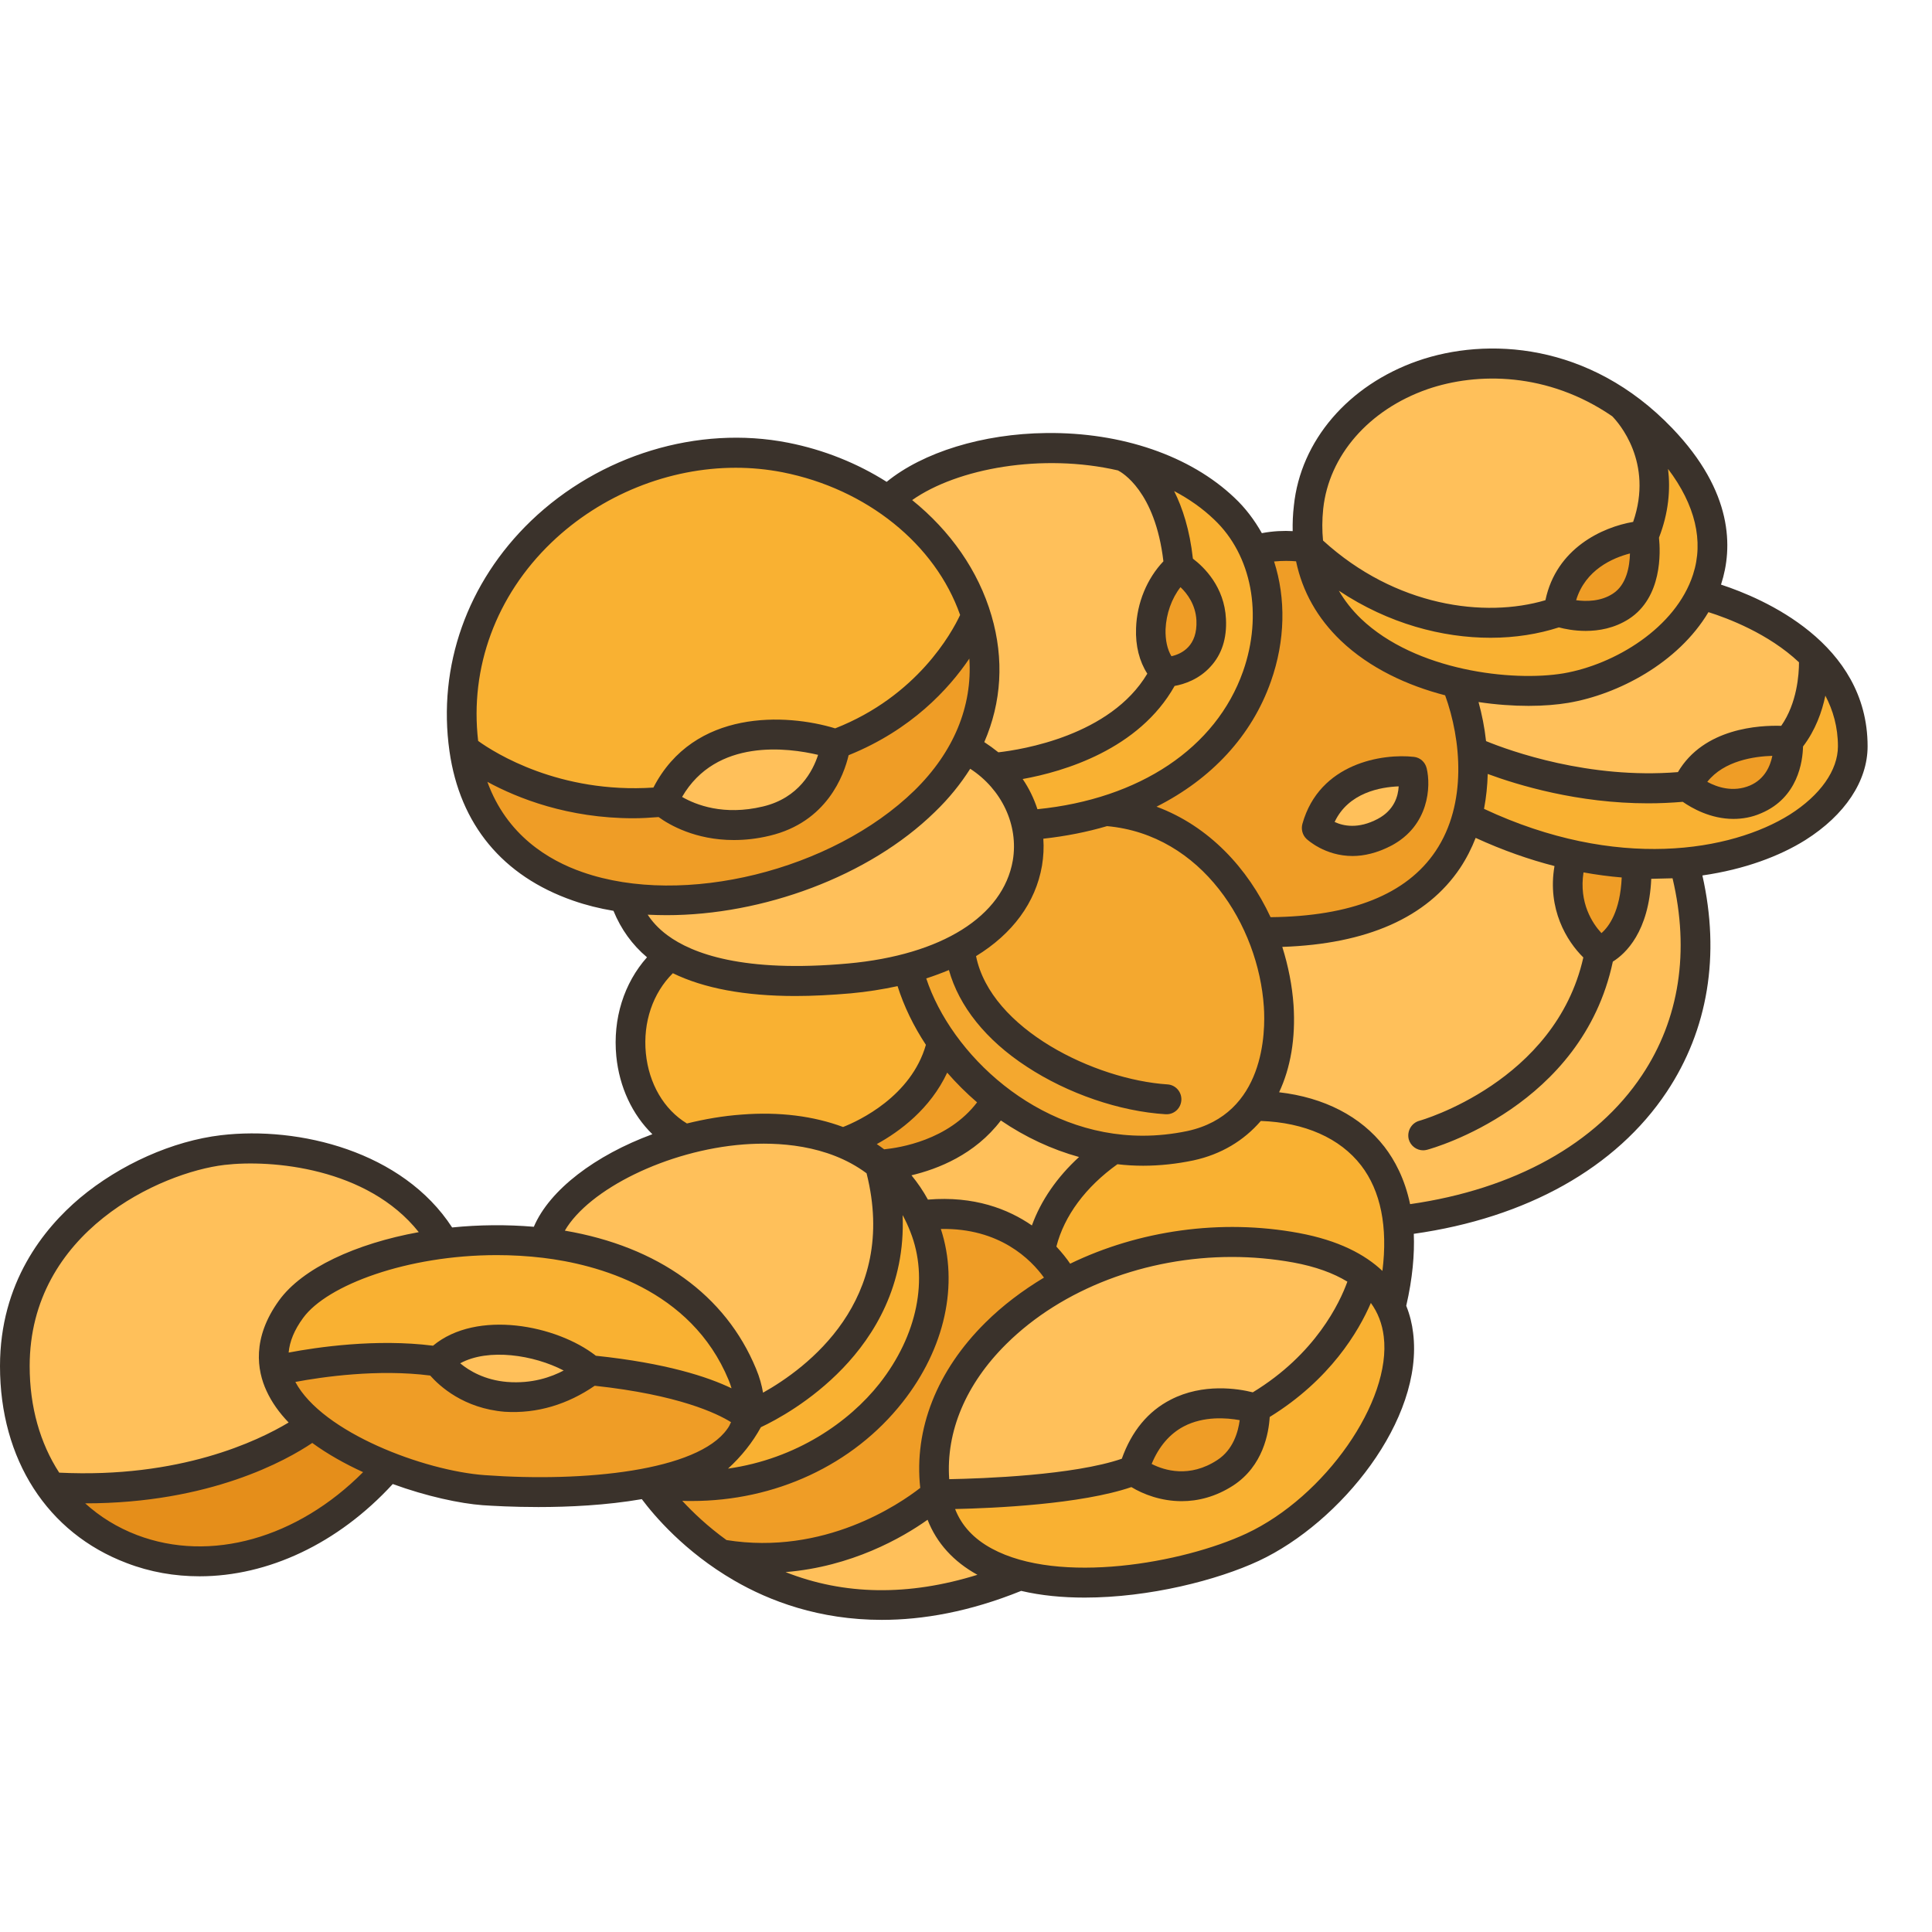 <svg xmlns="http://www.w3.org/2000/svg" xmlns:xlink="http://www.w3.org/1999/xlink" width="60" zoomAndPan="magnify" viewBox="0 0 45 45" height="60" preserveAspectRatio="xMidYMid meet" version="1.0"><defs><clipPath id="e2a2ce4466"><path d="M 0 8 L 43.5 8 L 43.5 38 L 0 38 Z M 0 8 " clip-rule="nonzero"/></clipPath><clipPath id="0ab578d041"><path d="M 34 15 L 43.5 15 L 43.5 21 L 34 21 Z M 34 15 " clip-rule="nonzero"/></clipPath><clipPath id="4d23e74b02"><path d="M 0 8 L 43.5 8 L 43.5 38 L 0 38 Z M 0 8 " clip-rule="nonzero"/></clipPath></defs><g clip-path="url(#e2a2ce4466)"><path fill="#f9b132" d="M 43.156 17.383 C 43.156 16.484 42.766 15.793 42.242 15.27 C 41.195 14.219 39.621 13.848 39.621 13.848 C 40.109 12.836 39.996 11.566 38.695 10.215 C 38.402 9.906 38.094 9.645 37.773 9.422 C 37.77 9.422 37.77 9.418 37.77 9.418 C 34.719 7.309 30.781 8.953 30.477 11.812 C 30.441 12.152 30.449 12.469 30.488 12.762 L 30.484 12.762 C 30.484 12.762 29.848 12.625 29.203 12.82 C 29.039 12.453 28.809 12.121 28.52 11.848 C 27.875 11.238 27.043 10.844 26.156 10.629 C 24.105 10.137 21.742 10.613 20.68 11.66 C 19.996 11.184 19.188 10.832 18.293 10.656 C 14.348 9.879 10.211 13.188 10.812 17.445 C 11.113 19.582 12.672 20.648 14.574 20.91 C 14.574 20.91 14.625 21.68 15.621 22.25 C 14.23 23.352 14.43 25.762 15.953 26.543 C 14.309 26.988 12.902 27.957 12.672 28.949 C 11.895 28.855 11.098 28.867 10.352 28.961 C 9.25 27.023 6.715 26.609 5.188 26.789 C 3.371 27 0.344 28.582 0.344 31.82 C 0.344 32.953 0.664 33.906 1.191 34.641 C 2.828 36.922 6.492 37.121 9.051 34.16 C 9.855 34.477 10.684 34.664 11.27 34.707 C 12.305 34.785 13.828 34.789 15.105 34.531 C 15.105 34.531 15.668 35.418 16.789 36.203 L 16.793 36.203 C 18.215 37.195 20.539 38.023 23.758 36.691 L 23.762 36.691 C 25.457 37.121 27.828 36.668 29.176 36.039 C 31.289 35.051 33.234 32.223 32.391 30.453 C 32.582 29.672 32.629 29.004 32.559 28.434 C 37.578 27.859 40.414 24.41 39.223 20.094 C 41.562 19.887 43.156 18.648 43.156 17.383 Z M 43.156 17.383 " fill-opacity="1" fill-rule="nonzero"/></g><path fill="#f4a82f" d="M 22.359 22.09 C 23.695 21.359 24.121 20.219 23.91 19.219 C 24.598 19.172 25.215 19.055 25.77 18.887 C 27.508 19.023 28.758 20.262 29.371 21.715 C 29.965 23.125 29.953 24.742 29.199 25.758 C 28.863 26.211 28.375 26.543 27.727 26.684 C 27.113 26.816 26.508 26.832 25.934 26.758 C 24.918 26.621 23.992 26.195 23.223 25.605 C 22.719 25.219 22.285 24.762 21.941 24.27 C 21.559 23.723 21.285 23.137 21.148 22.555 C 21.613 22.434 22.016 22.273 22.359 22.09 Z M 22.359 22.09 " fill-opacity="1" fill-rule="nonzero"/><path fill="#ffc05a" d="M 23.91 19.219 C 24.121 20.219 23.695 21.359 22.359 22.09 C 22.016 22.273 21.613 22.434 21.148 22.555 C 20.742 22.664 20.289 22.742 19.789 22.789 C 17.629 22.984 16.363 22.672 15.621 22.25 C 14.625 21.68 14.574 20.91 14.574 20.91 C 16.941 21.23 19.844 20.312 21.535 18.664 C 21.938 18.273 22.246 17.859 22.469 17.434 C 22.719 17.551 22.945 17.703 23.141 17.883 C 23.535 18.246 23.805 18.715 23.91 19.219 Z M 23.91 19.219 " fill-opacity="1" fill-rule="nonzero"/><path fill="#e58e1a" d="M 7.285 33.176 C 7.773 33.574 8.406 33.906 9.051 34.16 C 6.492 37.121 2.828 36.922 1.191 34.641 C 5.188 34.887 7.285 33.176 7.285 33.176 Z M 7.285 33.176 " fill-opacity="1" fill-rule="nonzero"/><path fill="#ef9d26" d="M 29.23 32.805 C 29.23 32.805 29.301 33.805 28.539 34.301 C 27.402 35.047 26.402 34.246 26.402 34.246 C 27.07 32.07 29.23 32.805 29.23 32.805 Z M 29.23 32.805 " fill-opacity="1" fill-rule="nonzero"/><path fill="#ef9d26" d="M 13.738 31.914 C 16.684 32.207 17.434 32.992 17.434 32.992 C 17.273 33.832 16.297 34.297 15.105 34.531 C 13.828 34.789 12.305 34.785 11.27 34.707 C 10.684 34.664 9.855 34.477 9.051 34.16 C 8.406 33.906 7.773 33.574 7.285 33.176 C 6.84 32.812 6.516 32.395 6.41 31.93 C 6.461 31.918 8.43 31.445 10.199 31.711 C 10.199 31.711 10.703 32.445 11.785 32.535 C 13.016 32.637 13.738 31.914 13.738 31.914 Z M 13.738 31.914 " fill-opacity="1" fill-rule="nonzero"/><path fill="#ef9d26" d="M 24.227 29.137 C 24.629 29.52 24.801 29.887 24.801 29.887 C 22.793 30.957 21.484 32.801 21.801 34.805 L 21.801 34.809 C 21.801 34.809 19.707 36.715 16.793 36.203 L 16.789 36.203 C 15.668 35.418 15.105 34.531 15.105 34.531 C 19.508 35.227 22.637 31.383 21.523 28.559 C 21.492 28.473 21.457 28.391 21.418 28.312 C 22.82 28.129 23.715 28.645 24.227 29.137 Z M 24.227 29.137 " fill-opacity="1" fill-rule="nonzero"/><path fill="#ef9d26" d="M 21.941 24.27 C 22.285 24.762 22.719 25.219 23.223 25.605 C 22.359 27.09 20.488 27.125 20.488 27.125 C 20.23 26.918 19.941 26.75 19.633 26.625 C 19.633 26.625 21.559 26.012 21.941 24.27 Z M 21.941 24.27 " fill-opacity="1" fill-rule="nonzero"/><path fill="#ef9d26" d="M 22.734 14.34 C 23.051 15.336 23 16.418 22.469 17.434 C 22.246 17.859 21.938 18.273 21.535 18.664 C 19.844 20.312 16.941 21.23 14.574 20.91 C 12.672 20.648 11.113 19.582 10.812 17.445 C 10.812 17.445 12.594 18.945 15.445 18.676 C 15.445 18.676 16.344 19.484 17.852 19.125 C 19.309 18.777 19.465 17.336 19.465 17.336 C 21.926 16.422 22.711 14.391 22.734 14.34 Z M 22.734 14.34 " fill-opacity="1" fill-rule="nonzero"/><path fill="#ef9d26" d="M 28.211 14.434 C 28.266 15.617 27.137 15.656 27.137 15.656 C 26.582 15.105 26.734 13.832 27.461 13.211 C 27.461 13.211 28.172 13.613 28.211 14.434 Z M 28.211 14.434 " fill-opacity="1" fill-rule="nonzero"/><path fill="#ef9d26" d="M 34.293 17.504 C 34.332 18 34.305 18.527 34.168 19.035 C 33.777 20.477 32.5 21.75 29.371 21.715 C 28.758 20.262 27.508 19.023 25.77 18.887 C 29.133 17.855 30.105 14.809 29.203 12.82 C 29.848 12.625 30.484 12.762 30.484 12.762 L 30.488 12.762 C 30.73 14.582 32.328 15.52 33.918 15.895 C 34.094 16.324 34.242 16.891 34.293 17.504 Z M 32.25 19.383 C 33.121 18.926 32.895 17.977 32.895 17.977 C 32.895 17.977 31.09 17.773 30.668 19.285 C 30.668 19.285 31.301 19.887 32.25 19.383 Z M 32.25 19.383 " fill-opacity="1" fill-rule="nonzero"/><path fill="#ef9d26" d="M 38.285 12.477 C 38.285 12.477 38.484 13.648 37.75 14.125 C 37.109 14.535 36.301 14.246 36.301 14.246 C 36.492 12.602 38.285 12.477 38.285 12.477 Z M 38.285 12.477 " fill-opacity="1" fill-rule="nonzero"/><g clip-path="url(#0ab578d041)"><path fill="#f9b132" d="M 42.242 15.27 C 42.766 15.793 43.156 16.484 43.156 17.383 C 43.156 18.648 41.562 19.887 39.223 20.094 C 38.871 20.125 38.5 20.133 38.117 20.113 C 37.641 20.09 37.141 20.027 36.625 19.91 C 35.836 19.738 35.012 19.453 34.168 19.035 C 34.305 18.527 34.332 18 34.293 17.504 C 34.293 17.504 36.605 18.598 39.297 18.316 C 39.297 18.316 40.051 18.977 40.891 18.617 C 41.738 18.258 41.648 17.266 41.648 17.266 C 42.344 16.453 42.242 15.27 42.242 15.27 Z M 42.242 15.27 " fill-opacity="1" fill-rule="nonzero"/></g><path fill="#ffc05a" d="M 42.242 15.27 C 42.242 15.27 42.344 16.453 41.648 17.266 C 41.648 17.266 39.867 17.062 39.297 18.316 C 36.605 18.598 34.293 17.504 34.293 17.504 C 34.242 16.891 34.094 16.324 33.918 15.895 C 34.867 16.117 35.816 16.137 36.469 16.027 C 37.723 15.816 39.062 15 39.621 13.848 C 39.621 13.848 41.195 14.219 42.242 15.27 Z M 42.242 15.27 " fill-opacity="1" fill-rule="nonzero"/><path fill="#ef9d26" d="M 41.648 17.266 C 41.648 17.266 41.738 18.258 40.891 18.617 C 40.051 18.977 39.297 18.316 39.297 18.316 C 39.867 17.062 41.648 17.266 41.648 17.266 Z M 41.648 17.266 " fill-opacity="1" fill-rule="nonzero"/><path fill="#f9b132" d="M 38.695 10.215 C 39.996 11.566 40.109 12.836 39.621 13.848 C 39.062 15 37.723 15.816 36.469 16.027 C 35.816 16.137 34.867 16.117 33.918 15.895 C 32.328 15.52 30.73 14.582 30.488 12.762 C 32.301 14.477 34.688 14.824 36.301 14.246 C 36.301 14.246 37.109 14.535 37.75 14.125 C 38.484 13.648 38.285 12.477 38.285 12.477 C 39.039 10.684 37.844 9.492 37.773 9.422 C 38.094 9.645 38.402 9.906 38.695 10.215 Z M 38.695 10.215 " fill-opacity="1" fill-rule="nonzero"/><path fill="#ffc05a" d="M 37.262 22.168 C 37.262 22.168 38.176 21.871 38.117 20.113 C 38.5 20.133 38.871 20.125 39.223 20.094 C 40.414 24.41 37.578 27.859 32.559 28.434 C 32.332 26.551 30.852 25.758 29.199 25.758 C 29.953 24.742 29.965 23.125 29.371 21.715 C 32.5 21.75 33.777 20.477 34.168 19.035 C 35.012 19.453 35.836 19.738 36.625 19.91 C 36.168 21.379 37.262 22.168 37.262 22.168 Z M 37.262 22.168 " fill-opacity="1" fill-rule="nonzero"/><path fill="#ffc05a" d="M 37.773 9.422 C 37.844 9.492 39.039 10.684 38.285 12.477 C 38.285 12.477 36.492 12.602 36.301 14.246 C 34.688 14.824 32.301 14.477 30.488 12.762 C 30.449 12.469 30.441 12.152 30.477 11.812 C 30.781 8.953 34.719 7.309 37.77 9.418 C 37.77 9.418 37.77 9.422 37.773 9.422 Z M 37.773 9.422 " fill-opacity="1" fill-rule="nonzero"/><path fill="#ef9d26" d="M 38.117 20.113 C 38.176 21.871 37.262 22.168 37.262 22.168 C 37.262 22.168 36.168 21.379 36.625 19.91 C 37.141 20.027 37.641 20.09 38.117 20.113 Z M 38.117 20.113 " fill-opacity="1" fill-rule="nonzero"/><path fill="#ffc05a" d="M 32.895 17.977 C 32.895 17.977 33.121 18.926 32.25 19.383 C 31.301 19.887 30.668 19.285 30.668 19.285 C 31.09 17.773 32.895 17.977 32.895 17.977 Z M 32.895 17.977 " fill-opacity="1" fill-rule="nonzero"/><path fill="#f9b132" d="M 32.559 28.434 C 32.629 29.004 32.582 29.672 32.391 30.453 C 32.262 30.176 32.062 29.926 31.789 29.711 C 31.41 29.418 30.887 29.191 30.188 29.062 C 28.262 28.707 26.328 29.074 24.801 29.887 C 24.801 29.887 24.629 29.52 24.227 29.137 C 24.41 28.16 25.066 27.344 25.934 26.758 C 26.508 26.832 27.113 26.816 27.727 26.684 C 28.375 26.543 28.863 26.211 29.199 25.758 C 30.852 25.758 32.332 26.551 32.559 28.434 Z M 32.559 28.434 " fill-opacity="1" fill-rule="nonzero"/><path fill="#f9b132" d="M 32.391 30.453 C 33.234 32.223 31.289 35.051 29.176 36.039 C 27.828 36.668 25.457 37.121 23.762 36.691 L 23.758 36.691 C 22.742 36.43 21.965 35.855 21.801 34.809 L 21.801 34.805 C 21.801 34.805 25 34.809 26.402 34.246 C 26.402 34.246 27.402 35.047 28.539 34.301 C 29.301 33.805 29.23 32.805 29.23 32.805 C 31.359 31.578 31.789 29.711 31.789 29.711 C 32.062 29.926 32.262 30.176 32.391 30.453 Z M 32.391 30.453 " fill-opacity="1" fill-rule="nonzero"/><path fill="#ffc05a" d="M 31.789 29.711 C 31.789 29.711 31.359 31.578 29.23 32.805 C 29.23 32.805 27.07 32.07 26.402 34.246 C 25 34.809 21.801 34.805 21.801 34.805 C 21.484 32.801 22.793 30.957 24.801 29.887 C 26.328 29.074 28.262 28.707 30.188 29.062 C 30.887 29.191 31.41 29.418 31.789 29.711 Z M 31.789 29.711 " fill-opacity="1" fill-rule="nonzero"/><path fill="#f9b132" d="M 29.203 12.82 C 30.105 14.809 29.133 17.855 25.77 18.887 C 25.215 19.055 24.598 19.172 23.91 19.219 C 23.805 18.715 23.535 18.246 23.141 17.883 C 23.141 17.883 26.137 17.707 27.137 15.656 C 27.137 15.656 28.266 15.617 28.211 14.434 C 28.172 13.613 27.461 13.211 27.461 13.211 C 27.27 11.07 26.156 10.629 26.156 10.629 C 27.043 10.844 27.875 11.238 28.52 11.848 C 28.809 12.121 29.039 12.453 29.203 12.82 Z M 29.203 12.82 " fill-opacity="1" fill-rule="nonzero"/><path fill="#ffc05a" d="M 27.461 13.211 C 26.734 13.832 26.582 15.105 27.137 15.656 C 26.137 17.707 23.141 17.883 23.141 17.883 C 22.945 17.703 22.719 17.551 22.469 17.434 C 23 16.418 23.051 15.336 22.734 14.34 C 22.402 13.301 21.676 12.352 20.68 11.66 C 21.742 10.613 24.105 10.137 26.156 10.629 C 26.156 10.629 27.27 11.07 27.461 13.211 Z M 27.461 13.211 " fill-opacity="1" fill-rule="nonzero"/><path fill="#ffc05a" d="M 25.934 26.758 C 25.066 27.344 24.41 28.16 24.227 29.137 C 23.715 28.645 22.82 28.129 21.418 28.312 C 21.184 27.816 20.867 27.426 20.488 27.125 C 20.488 27.125 22.359 27.09 23.223 25.605 C 23.992 26.195 24.918 26.621 25.934 26.758 Z M 25.934 26.758 " fill-opacity="1" fill-rule="nonzero"/><path fill="#f9b132" d="M 22.734 14.34 C 22.711 14.391 21.926 16.422 19.465 17.336 C 19.465 17.336 16.48 16.309 15.445 18.676 C 12.594 18.945 10.812 17.445 10.812 17.445 C 10.211 13.188 14.348 9.879 18.293 10.656 C 19.188 10.832 19.996 11.184 20.68 11.66 C 21.676 12.352 22.402 13.301 22.734 14.34 Z M 22.734 14.34 " fill-opacity="1" fill-rule="nonzero"/><path fill="#ffc05a" d="M 21.801 34.809 C 21.965 35.855 22.742 36.43 23.758 36.691 C 20.539 38.023 18.215 37.195 16.793 36.203 C 19.707 36.715 21.801 34.809 21.801 34.809 Z M 21.801 34.809 " fill-opacity="1" fill-rule="nonzero"/><path fill="#f9b132" d="M 21.523 28.559 C 22.637 31.383 19.508 35.227 15.105 34.531 C 16.297 34.297 17.273 33.832 17.434 32.992 C 17.434 32.992 21.625 31.293 20.488 27.125 C 20.867 27.426 21.184 27.816 21.418 28.312 C 21.457 28.391 21.492 28.473 21.523 28.559 Z M 21.523 28.559 " fill-opacity="1" fill-rule="nonzero"/><path fill="#f9b132" d="M 21.148 22.555 C 21.285 23.137 21.559 23.723 21.941 24.27 C 21.559 26.012 19.633 26.625 19.633 26.625 C 18.531 26.172 17.176 26.211 15.953 26.543 C 14.43 25.762 14.23 23.352 15.621 22.25 C 16.363 22.672 17.629 22.984 19.789 22.789 C 20.289 22.742 20.742 22.664 21.148 22.555 Z M 21.148 22.555 " fill-opacity="1" fill-rule="nonzero"/><path fill="#ffc05a" d="M 20.488 27.125 C 21.625 31.293 17.434 32.992 17.434 32.992 C 17.484 32.711 17.445 32.387 17.293 32.016 C 16.492 30.074 14.629 29.18 12.672 28.949 C 12.902 27.957 14.309 26.988 15.953 26.543 C 17.176 26.211 18.531 26.172 19.633 26.625 C 19.941 26.75 20.23 26.918 20.488 27.125 Z M 20.488 27.125 " fill-opacity="1" fill-rule="nonzero"/><path fill="#ffc05a" d="M 19.465 17.336 C 19.465 17.336 19.309 18.777 17.852 19.125 C 16.344 19.484 15.445 18.676 15.445 18.676 C 16.48 16.309 19.465 17.336 19.465 17.336 Z M 19.465 17.336 " fill-opacity="1" fill-rule="nonzero"/><path fill="#f9b132" d="M 12.672 28.949 C 14.629 29.18 16.492 30.074 17.293 32.016 C 17.445 32.387 17.484 32.711 17.434 32.992 C 17.434 32.992 16.684 32.207 13.738 31.914 C 12.949 31.227 11.066 30.82 10.199 31.711 C 8.43 31.445 6.461 31.918 6.41 31.93 C 6.312 31.488 6.406 31.008 6.781 30.496 C 7.309 29.766 8.715 29.168 10.352 28.961 C 11.098 28.867 11.895 28.855 12.672 28.949 Z M 12.672 28.949 " fill-opacity="1" fill-rule="nonzero"/><path fill="#ffc05a" d="M 13.738 31.914 C 13.738 31.914 13.016 32.637 11.785 32.535 C 10.703 32.445 10.199 31.711 10.199 31.711 C 11.066 30.82 12.949 31.227 13.738 31.914 Z M 13.738 31.914 " fill-opacity="1" fill-rule="nonzero"/><path fill="#ffc05a" d="M 6.41 31.93 C 6.516 32.395 6.84 32.812 7.285 33.176 C 7.285 33.176 5.188 34.887 1.191 34.641 C 0.664 33.906 0.344 32.953 0.344 31.82 C 0.344 28.582 3.371 27 5.188 26.789 C 6.715 26.609 9.25 27.023 10.352 28.961 C 8.715 29.168 7.309 29.766 6.781 30.496 C 6.406 31.008 6.312 31.488 6.41 31.93 Z M 6.41 31.93 " fill-opacity="1" fill-rule="nonzero"/><path fill="#3a322b" d="M 31.504 19.938 C 31.766 19.938 32.074 19.871 32.41 19.695 C 33.285 19.23 33.332 18.316 33.23 17.895 C 33.195 17.75 33.078 17.645 32.934 17.629 C 32.207 17.547 30.734 17.77 30.336 19.188 C 30.301 19.312 30.336 19.449 30.43 19.539 C 30.453 19.559 30.859 19.938 31.504 19.938 Z M 32.578 18.316 C 32.566 18.547 32.473 18.871 32.09 19.074 C 31.633 19.316 31.285 19.238 31.086 19.145 C 31.41 18.457 32.164 18.332 32.578 18.316 Z M 32.578 18.316 " fill-opacity="1" fill-rule="nonzero"/><g clip-path="url(#4d23e74b02)"><path fill="#3a322b" d="M 40.086 13.617 C 40.086 13.613 40.09 13.605 40.09 13.602 C 40.359 12.77 40.379 11.461 38.945 9.969 C 37.02 7.965 34.621 7.848 33.02 8.406 C 31.402 8.973 30.293 10.266 30.137 11.777 C 30.113 11.98 30.105 12.176 30.109 12.371 C 29.91 12.359 29.656 12.367 29.391 12.418 C 29.219 12.113 29.008 11.832 28.754 11.594 C 27.723 10.613 26.125 10.066 24.371 10.086 C 22.887 10.102 21.496 10.535 20.652 11.223 C 19.973 10.793 19.195 10.477 18.359 10.312 C 16.258 9.898 13.965 10.598 12.367 12.133 C 10.883 13.562 10.188 15.516 10.469 17.496 C 10.711 19.203 11.707 20.406 13.348 20.977 C 13.648 21.082 13.961 21.16 14.289 21.215 C 14.465 21.645 14.727 22.008 15.07 22.297 C 14.535 22.898 14.27 23.727 14.355 24.602 C 14.426 25.32 14.727 25.961 15.195 26.418 C 13.871 26.906 12.801 27.711 12.434 28.574 C 11.801 28.52 11.152 28.527 10.531 28.59 C 9.379 26.816 6.965 26.227 5.148 26.441 C 4.023 26.574 2.797 27.121 1.863 27.902 C 1.016 28.617 0 29.875 0 31.82 C 0 33.992 1.102 35.707 2.949 36.406 C 3.496 36.617 4.07 36.715 4.648 36.715 C 6.238 36.715 7.871 35.957 9.148 34.566 C 9.941 34.855 10.719 35.02 11.242 35.059 C 11.469 35.074 11.941 35.102 12.539 35.102 C 13.242 35.102 14.117 35.062 14.949 34.918 C 15.23 35.293 15.941 36.141 17.098 36.812 C 17.926 37.293 19.082 37.73 20.539 37.73 C 21.492 37.73 22.578 37.543 23.785 37.055 C 24.25 37.164 24.75 37.211 25.262 37.211 C 26.77 37.211 28.355 36.805 29.32 36.355 C 31.223 35.465 33.168 33.066 32.914 31.043 C 32.891 30.844 32.84 30.629 32.754 30.414 C 32.902 29.773 32.949 29.215 32.93 28.738 C 35.559 28.367 37.645 27.199 38.82 25.434 C 39.785 23.984 40.07 22.246 39.652 20.391 C 40.633 20.25 41.453 19.941 42.051 19.566 C 42.973 18.984 43.5 18.191 43.5 17.383 C 43.5 14.969 41.055 13.934 40.086 13.617 Z M 41.902 15.426 C 41.902 15.703 41.859 16.375 41.488 16.906 C 40.988 16.891 39.688 16.953 39.082 17.984 C 37.008 18.152 35.176 17.492 34.613 17.262 C 34.578 16.941 34.516 16.637 34.438 16.352 C 34.848 16.414 35.246 16.441 35.605 16.441 C 35.953 16.441 36.27 16.414 36.527 16.371 C 37.684 16.176 39.086 15.445 39.793 14.258 C 40.238 14.398 41.188 14.754 41.902 15.426 Z M 41.281 17.605 C 41.234 17.84 41.105 18.148 40.758 18.297 C 40.367 18.461 39.996 18.336 39.766 18.211 C 40.156 17.715 40.867 17.617 41.281 17.605 Z M 38.641 12.523 C 38.867 11.941 38.91 11.398 38.852 10.922 C 39.484 11.758 39.688 12.602 39.434 13.383 C 39.031 14.625 37.609 15.48 36.414 15.684 C 35.223 15.883 32.973 15.625 31.703 14.414 C 31.492 14.211 31.32 13.992 31.184 13.758 C 32.344 14.531 33.598 14.855 34.719 14.855 C 35.297 14.855 35.836 14.766 36.309 14.613 C 36.441 14.648 36.664 14.695 36.934 14.695 C 37.242 14.695 37.602 14.633 37.938 14.418 C 38.719 13.914 38.676 12.859 38.641 12.523 Z M 36.711 13.98 C 36.926 13.27 37.562 12.996 37.965 12.891 C 37.957 13.195 37.887 13.621 37.566 13.828 C 37.285 14.012 36.945 14.012 36.711 13.98 Z M 30.82 11.852 C 30.953 10.609 31.883 9.543 33.246 9.066 C 34.41 8.664 36.055 8.668 37.551 9.695 C 37.695 9.84 38.52 10.766 38.039 12.156 C 37.328 12.277 36.25 12.766 35.996 13.98 C 34.586 14.398 32.508 14.133 30.816 12.59 C 30.793 12.355 30.793 12.109 30.82 11.852 Z M 29.602 15.871 C 29.938 14.922 29.953 13.938 29.676 13.078 C 29.875 13.059 30.055 13.062 30.188 13.074 C 30.336 13.781 30.684 14.398 31.23 14.922 C 31.906 15.566 32.785 15.969 33.66 16.195 C 34.031 17.219 34.18 18.719 33.438 19.824 C 32.762 20.832 31.473 21.344 29.594 21.363 C 29.066 20.227 28.16 19.242 26.938 18.789 C 28.215 18.145 29.156 17.141 29.602 15.871 Z M 27.266 32.602 C 26.742 32.871 26.359 33.332 26.129 33.977 C 25.004 34.363 22.898 34.438 22.109 34.453 C 22.031 33.344 22.496 32.238 23.438 31.305 C 24.742 30.012 26.703 29.277 28.695 29.277 C 29.172 29.277 29.652 29.32 30.125 29.406 C 30.637 29.5 31.055 29.652 31.383 29.852 C 31.207 30.34 30.645 31.539 29.18 32.43 C 28.84 32.344 28.02 32.211 27.266 32.602 Z M 28.875 33.078 C 28.84 33.344 28.727 33.766 28.352 34.008 C 27.707 34.43 27.121 34.25 26.824 34.098 C 26.992 33.691 27.246 33.395 27.574 33.223 C 28.039 32.98 28.57 33.023 28.875 33.078 Z M 30.25 28.719 C 28.434 28.383 26.523 28.66 24.926 29.434 C 24.848 29.316 24.738 29.18 24.605 29.035 C 24.789 28.316 25.289 27.645 26.027 27.117 C 26.227 27.141 26.426 27.152 26.625 27.152 C 27.016 27.152 27.41 27.109 27.801 27.027 C 28.445 26.887 28.973 26.566 29.367 26.109 C 30.387 26.145 31.211 26.508 31.703 27.145 C 32.16 27.738 32.328 28.578 32.199 29.602 C 31.793 29.219 31.18 28.891 30.25 28.719 Z M 22.102 22.594 C 22.336 23.434 22.961 24.223 23.914 24.844 C 24.871 25.473 26.078 25.887 27.152 25.953 C 27.16 25.953 27.164 25.953 27.172 25.953 C 27.355 25.953 27.504 25.812 27.516 25.625 C 27.527 25.434 27.383 25.27 27.195 25.258 C 25.504 25.148 23.078 23.973 22.734 22.27 C 23.582 21.75 24.121 21.027 24.27 20.164 C 24.305 19.953 24.316 19.742 24.301 19.535 C 24.824 19.477 25.32 19.379 25.785 19.242 C 27.992 19.441 29.312 21.555 29.438 23.453 C 29.477 24.035 29.461 25.953 27.656 26.344 C 27.301 26.418 26.953 26.453 26.617 26.453 C 24.141 26.453 22.152 24.543 21.574 22.789 C 21.758 22.73 21.934 22.664 22.102 22.594 Z M 19.758 22.441 C 17.309 22.664 16.117 22.207 15.547 21.785 C 15.324 21.621 15.18 21.449 15.086 21.305 C 15.234 21.312 15.383 21.316 15.531 21.316 C 17.758 21.316 20.234 20.418 21.773 18.914 C 22.102 18.598 22.375 18.258 22.598 17.906 C 23.328 18.379 23.73 19.215 23.59 20.043 C 23.363 21.344 21.934 22.242 19.758 22.441 Z M 22.062 24.984 C 22.273 25.227 22.508 25.461 22.758 25.676 C 22.082 26.562 20.949 26.734 20.594 26.77 C 20.539 26.727 20.48 26.688 20.422 26.648 C 20.957 26.355 21.668 25.828 22.062 24.984 Z M 21.023 28.301 C 21.09 28.422 21.148 28.547 21.203 28.688 C 21.637 29.781 21.367 31.105 20.484 32.227 C 19.781 33.117 18.555 33.98 16.957 34.207 C 17.273 33.918 17.527 33.598 17.723 33.242 C 18.066 33.082 18.891 32.641 19.633 31.867 C 20.352 31.117 21.094 29.941 21.023 28.301 Z M 21.23 27.375 C 21.84 27.23 22.707 26.895 23.312 26.098 C 23.883 26.488 24.5 26.773 25.133 26.949 C 24.621 27.418 24.246 27.961 24.035 28.543 C 23.48 28.16 22.691 27.852 21.613 27.941 C 21.5 27.734 21.371 27.547 21.23 27.375 Z M 28.281 12.102 C 29.156 12.93 29.418 14.316 28.953 15.637 C 28.324 17.422 26.543 18.609 24.164 18.848 C 24.082 18.598 23.969 18.363 23.82 18.145 C 24.777 17.973 26.527 17.457 27.359 15.977 C 27.578 15.938 27.93 15.824 28.199 15.523 C 28.457 15.242 28.578 14.871 28.555 14.418 C 28.52 13.668 28.043 13.207 27.785 13.012 C 27.711 12.34 27.543 11.828 27.348 11.438 C 27.688 11.617 28.004 11.836 28.281 12.102 Z M 27.148 14.656 C 27.164 14.297 27.289 13.941 27.496 13.676 C 27.656 13.828 27.848 14.086 27.867 14.449 C 27.895 15.047 27.527 15.23 27.285 15.285 C 27.188 15.125 27.141 14.906 27.148 14.656 Z M 26.039 10.957 C 26.125 11 26.906 11.434 27.098 13.074 C 26.719 13.473 26.48 14.039 26.461 14.633 C 26.445 15.043 26.539 15.406 26.723 15.691 C 25.863 17.137 23.797 17.461 23.254 17.523 C 23.148 17.438 23.039 17.359 22.926 17.285 C 23.328 16.359 23.391 15.355 23.094 14.34 C 22.789 13.293 22.133 12.363 21.246 11.648 C 22.301 10.906 24.277 10.551 26.039 10.957 Z M 12.844 12.637 C 14.008 11.52 15.582 10.895 17.137 10.895 C 17.504 10.895 17.867 10.93 18.227 11 C 20.188 11.387 21.785 12.676 22.363 14.324 C 22.172 14.734 21.363 16.215 19.453 16.965 C 18.312 16.617 16.164 16.512 15.219 18.344 C 13.031 18.488 11.527 17.539 11.137 17.258 C 10.938 15.551 11.555 13.875 12.844 12.637 Z M 19.055 17.582 C 18.934 17.957 18.609 18.586 17.77 18.785 C 16.855 19.004 16.207 18.746 15.887 18.562 C 16.684 17.188 18.363 17.418 19.055 17.582 Z M 13.574 20.316 C 12.77 20.039 11.801 19.449 11.352 18.211 C 12.059 18.594 13.227 19.059 14.754 19.059 C 14.941 19.059 15.137 19.047 15.34 19.031 C 15.586 19.211 16.195 19.566 17.09 19.566 C 17.348 19.566 17.625 19.539 17.93 19.465 C 19.258 19.148 19.656 18.059 19.766 17.59 C 21.23 17 22.102 16.043 22.578 15.34 C 22.652 16.449 22.215 17.516 21.297 18.414 C 19.383 20.277 15.918 21.133 13.574 20.316 Z M 15.043 24.531 C 14.973 23.809 15.207 23.129 15.672 22.668 C 16.395 23.02 17.348 23.199 18.527 23.199 C 18.93 23.199 19.363 23.176 19.816 23.137 C 20.199 23.102 20.562 23.043 20.906 22.969 C 21.055 23.438 21.277 23.898 21.566 24.336 C 21.223 25.535 20.008 26.105 19.637 26.25 C 18.953 25.996 18.156 25.891 17.27 25.961 C 16.84 25.992 16.414 26.066 16 26.168 C 15.465 25.844 15.113 25.242 15.043 24.531 Z M 17.32 26.656 C 18.09 26.598 19.27 26.648 20.184 27.328 C 20.934 30.297 18.77 31.879 17.773 32.438 C 17.742 32.266 17.695 32.082 17.609 31.879 C 16.902 30.168 15.332 29.035 13.156 28.664 C 13.715 27.703 15.535 26.793 17.32 26.656 Z M 11.57 29.234 C 11.926 29.234 12.285 29.254 12.645 29.297 C 13.883 29.445 16.094 30.016 16.973 32.148 C 17 32.215 17.023 32.277 17.039 32.336 C 16.488 32.07 15.516 31.75 13.879 31.578 C 12.965 30.863 11.105 30.496 10.086 31.344 C 8.762 31.176 7.383 31.379 6.723 31.504 C 6.746 31.246 6.855 30.977 7.059 30.699 C 7.617 29.93 9.492 29.234 11.57 29.234 Z M 13.129 31.922 C 12.84 32.074 12.395 32.234 11.812 32.188 C 11.293 32.145 10.93 31.93 10.719 31.754 C 11.375 31.395 12.434 31.559 13.129 31.922 Z M 1.379 34.301 C 0.934 33.617 0.691 32.77 0.691 31.82 C 0.691 28.684 3.746 27.309 5.227 27.133 C 6.324 27.004 8.559 27.195 9.754 28.699 C 8.289 28.965 7.043 29.539 6.5 30.289 C 5.863 31.168 5.988 31.922 6.207 32.395 C 6.328 32.66 6.504 32.906 6.723 33.133 C 6.008 33.562 4.191 34.438 1.379 34.301 Z M 3.191 35.754 C 2.73 35.578 2.328 35.328 1.984 35.016 C 4.891 35.016 6.676 34.012 7.273 33.609 C 7.633 33.871 8.039 34.098 8.457 34.289 C 6.926 35.828 4.902 36.406 3.191 35.754 Z M 11.293 34.359 C 9.883 34.258 7.508 33.367 6.879 32.188 C 7.508 32.07 8.805 31.883 10.02 32.039 C 10.238 32.285 10.801 32.805 11.758 32.883 C 12.516 32.93 13.227 32.707 13.852 32.277 C 15.805 32.488 16.703 32.922 17.027 33.125 C 17.004 33.18 16.977 33.234 16.938 33.285 C 16.246 34.262 13.605 34.527 11.293 34.359 Z M 16.922 35.871 C 16.484 35.555 16.141 35.227 15.891 34.957 C 15.965 34.961 16.039 34.961 16.113 34.961 C 18.051 34.961 19.867 34.129 21.023 32.66 C 22.012 31.406 22.336 29.914 21.914 28.625 C 23.285 28.598 24.016 29.34 24.316 29.758 C 23.816 30.059 23.355 30.406 22.953 30.805 C 21.82 31.926 21.285 33.289 21.434 34.656 C 20.949 35.035 19.195 36.234 16.922 35.871 Z M 18.297 36.617 C 19.832 36.492 21.012 35.82 21.605 35.398 C 21.816 35.941 22.211 36.375 22.766 36.68 C 21.16 37.18 19.66 37.156 18.297 36.617 Z M 29.031 35.719 C 27.551 36.41 24.668 36.918 23.102 36.07 C 22.684 35.844 22.398 35.539 22.246 35.148 C 23.145 35.129 25.176 35.039 26.352 34.637 C 26.629 34.805 27.043 34.965 27.523 34.965 C 27.898 34.965 28.312 34.867 28.727 34.598 C 29.418 34.145 29.551 33.383 29.574 33.004 C 30.98 32.137 31.645 31.012 31.93 30.348 C 32.094 30.574 32.195 30.836 32.23 31.129 C 32.418 32.633 30.863 34.863 29.031 35.719 Z M 38.246 25.043 C 37.184 26.641 35.27 27.699 32.844 28.047 C 32.719 27.453 32.484 27.02 32.246 26.711 C 31.695 26 30.84 25.562 29.793 25.441 C 30.059 24.875 30.18 24.184 30.129 23.41 C 30.098 22.961 30.008 22.504 29.867 22.055 C 31.84 21.988 33.234 21.371 34.008 20.219 C 34.156 19.996 34.277 19.758 34.371 19.516 C 35 19.805 35.617 20.02 36.207 20.172 C 36.035 21.172 36.492 21.922 36.879 22.301 C 36.227 25.203 33.09 26.098 33.059 26.105 C 32.875 26.156 32.766 26.348 32.812 26.535 C 32.855 26.691 32.996 26.793 33.148 26.793 C 33.176 26.793 33.207 26.789 33.238 26.781 C 33.387 26.742 36.852 25.766 37.566 22.398 C 37.867 22.211 38.406 21.699 38.461 20.469 L 38.957 20.457 C 39.359 22.156 39.117 23.738 38.246 25.043 Z M 36.883 20.32 C 37.188 20.375 37.484 20.414 37.773 20.438 C 37.738 21.223 37.477 21.582 37.301 21.734 C 37.094 21.512 36.773 21.031 36.883 20.32 Z M 41.688 18.973 C 40.324 19.828 37.66 20.289 34.566 18.84 C 34.617 18.57 34.645 18.297 34.652 18.027 C 35.363 18.289 36.75 18.711 38.387 18.711 C 38.652 18.711 38.922 18.699 39.195 18.676 C 39.402 18.82 39.84 19.074 40.375 19.074 C 40.578 19.074 40.801 19.039 41.023 18.941 C 41.879 18.578 41.988 17.734 41.996 17.387 C 42.285 17.008 42.438 16.578 42.516 16.203 C 42.695 16.543 42.809 16.934 42.809 17.383 C 42.809 17.941 42.398 18.523 41.688 18.973 Z M 41.688 18.973 " fill-opacity="1" fill-rule="nonzero"/></g></svg>